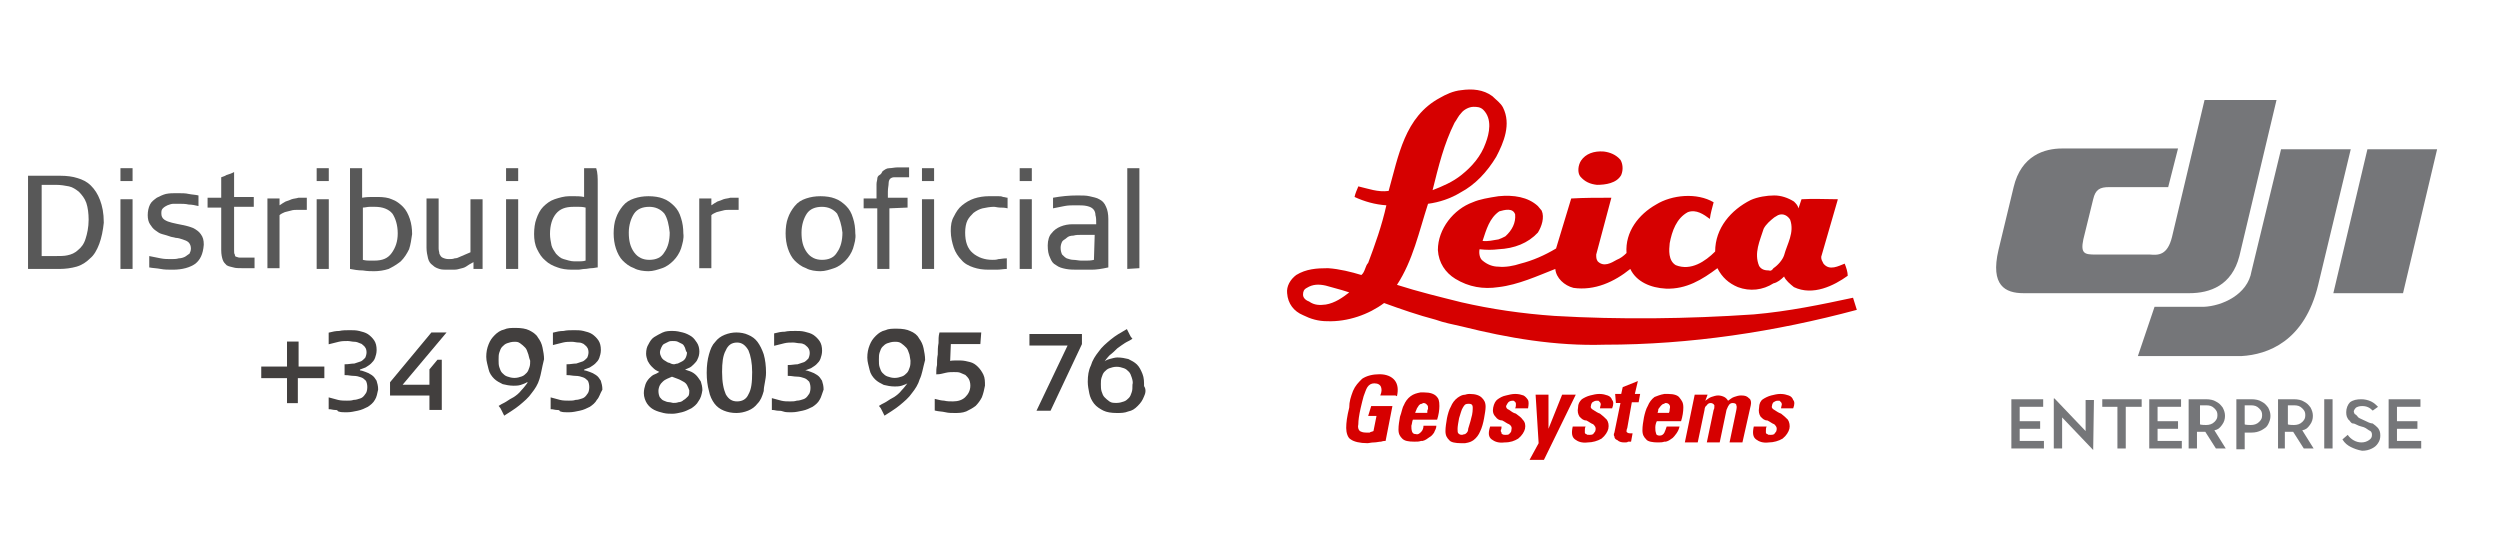 <?xml version="1.0" encoding="utf-8"?>
<!-- Generator: Adobe Illustrator 23.0.1, SVG Export Plug-In . SVG Version: 6.00 Build 0)  -->
<svg version="1.1" id="Layer_1" xmlns="http://www.w3.org/2000/svg" xmlns:xlink="http://www.w3.org/1999/xlink" x="0px" y="0px"
	 viewBox="0 0 330 71" style="enable-background:new 0 0 330 71;" xml:space="preserve">
<style type="text/css">
	.st0{fill:#D60000;}
	.st1{fill-rule:evenodd;clip-rule:evenodd;fill:#D60000;}
	.st2{fill:#585858;}
	.st3{fill:#423F3E;stroke:#423F3E;stroke-width:0.23;stroke-miterlimit:10;}
	.st4{fill:#757679;}
</style>
<g>
	<path class="st0" d="M219.7,52h0.5c0.8,0,1.3,0.2,1.5,0.5c0.3,0.4,0.5,0.6,0.5,1.3c0,0.5-0.1,1.2-0.3,1.8h-3.2
		c-0.1,0.2-0.2,0.5-0.2,0.8c0,0.3,0,0.5,0.1,0.8c0,0.2,0.2,0.3,0.5,0.3c0.3,0,0.5-0.2,0.6-0.4s0.2-0.5,0.3-0.8h1.7
		c-0.1,0.4-0.2,0.6-0.4,0.9c-0.2,0.3-0.4,0.5-0.5,0.6c-0.3,0.2-0.5,0.4-0.9,0.5h-0.2c-0.3,0.1-0.5,0.1-0.9,0.1
		c-0.6,0-1.3-0.1-1.5-0.4c-0.3-0.3-0.5-0.6-0.5-1.2s0.1-1.1,0.2-1.7c0.1-0.5,0.3-1.2,0.5-1.5c0.2-0.5,0.5-0.9,0.9-1.2
		C218.7,52.3,219.1,52.1,219.7,52 M219.7,54.5h0.6c0.1-0.2,0.1-0.4,0.1-0.5c0.1-0.3,0-0.5,0-0.5c-0.1-0.2-0.3-0.3-0.5-0.3
		c-0.1,0-0.2,0-0.2,0.1c-0.2,0-0.3,0.1-0.4,0.2c-0.2,0.2-0.3,0.4-0.4,0.5c0,0.2-0.1,0.5-0.1,0.5C218.8,54.5,219.7,54.5,219.7,54.5z"
		/>
	<path class="st0" d="M193.4,52.1c0.3-0.1,0.5-0.1,0.6-0.1c0.8,0,1.3,0.2,1.6,0.5c0.3,0.3,0.5,0.6,0.5,1.2c0,0.4-0.1,0.9-0.2,1.5
		c-0.1,0.6-0.3,1.3-0.5,1.7c-0.2,0.5-0.5,0.9-0.9,1.2c-0.3,0.2-0.5,0.3-1.1,0.4h-0.6c-0.6,0-1.3-0.1-1.5-0.4
		c-0.3-0.3-0.5-0.6-0.5-1.2c0-0.5,0.1-1.1,0.2-1.7c0.1-0.5,0.3-1.2,0.5-1.5c0.2-0.5,0.5-0.9,0.9-1.2C192.7,52.3,193,52.1,193.4,52.1
		 M193.4,57.3L193.4,57.3c0.3-0.2,0.4-0.4,0.4-0.7c0.1-0.4,0.3-0.9,0.4-1.4c0.2-0.6,0.2-1.2,0.2-1.4c0-0.4-0.2-0.5-0.5-0.5
		c-0.2,0-0.3,0-0.5,0.1c-0.1,0.1-0.2,0.2-0.3,0.4c-0.2,0.3-0.3,0.8-0.5,1.4c-0.1,0.5-0.2,1.1-0.2,1.4c0,0.3,0,0.5,0.1,0.6
		c0.1,0.1,0.2,0.2,0.5,0.2C193,57.4,193.3,57.3,193.4,57.3z"/>
	<path class="st0" d="M187.6,57c0.2-0.2,0.3-0.5,0.3-0.8h1.7c0,0.4-0.2,0.6-0.3,0.9c-0.2,0.3-0.4,0.5-0.6,0.6
		c-0.3,0.2-0.5,0.4-0.9,0.5h-0.2c-0.3,0.1-0.5,0.1-0.9,0.1c-0.8,0-1.3-0.1-1.6-0.4c-0.3-0.3-0.5-0.6-0.5-1.2s0.1-1.1,0.2-1.7
		c0.2-0.5,0.3-1.2,0.5-1.5c0.2-0.5,0.5-0.9,0.9-1.2c0.4-0.3,0.8-0.4,1.3-0.5h0.5c0.8,0,1.3,0.2,1.6,0.5c0.3,0.3,0.4,0.6,0.4,1.3
		c0,0.5-0.1,1.2-0.3,1.8h-3.2c-0.1,0.2-0.1,0.5-0.2,0.8c0,0.3,0,0.5,0.1,0.8c0.1,0.2,0.2,0.3,0.5,0.3
		C187.2,57.4,187.4,57.2,187.6,57 M187.6,54.5h0.8c0-0.2,0-0.4,0.1-0.5c0-0.3,0-0.5-0.1-0.5c-0.1-0.2-0.3-0.3-0.5-0.3
		c0,0-0.1,0-0.2,0.1c-0.2,0-0.3,0.1-0.4,0.2c-0.1,0.2-0.3,0.4-0.3,0.5c-0.1,0.2-0.2,0.5-0.2,0.5C186.8,54.5,187.6,54.5,187.6,54.5z"
		/>
	<path class="st0" d="M243.5,34.8c0.2,0.5,0.4,1.1,0.4,1.6c-1.8,1.3-4.6,2.7-7.1,1.5c-0.5-0.4-1.1-0.9-1.3-1.4
		c-0.4,0.4-0.9,0.8-1.4,0.9c-1.4,0.9-3.1,1.1-4.7,0.5c-1.2-0.5-2.1-1.3-2.7-2.5c-2,1.5-4.1,2.8-6.8,2.7c-2-0.1-3.9-0.9-4.7-2.6
		c-2.1,1.7-4.7,2.9-7.5,2.5c-1.2-0.3-2.3-1.3-2.4-2.5c-2.3,0.9-4.9,2.1-7.5,2.4c-2,0.3-3.9,0-5.7-1.1c-1.3-0.8-2.2-2.1-2.3-3.8
		c0-2.8,2.1-5.4,4.6-6.3c0.9-0.4,2.1-0.6,3.4-0.8c2-0.2,3.9,0.1,5.2,1.3l0.5,0.6c0.4,0.9,0,2.1-0.5,2.9c-1.3,1.4-3.1,2.1-5.2,2.2
		c-0.8,0.1-1.6,0.1-2.5,0c-0.1,0.5,0,1.2,0.4,1.5c0.6,0.5,1.3,0.8,2.1,0.8c0.9,0.1,2-0.1,2.9-0.4c1.6-0.4,3.2-1.1,4.7-2l2-6.6
		c1.7-0.1,3.5-0.1,5.3-0.1l-2,7.5c0,0.4,0,0.6,0.2,0.9c0.8,0.8,1.8,0.2,2.5-0.2c0.5-0.2,0.9-0.5,1.3-0.9c-0.2-2.8,1.6-5.1,3.9-6.4
		c2.1-1.3,5.4-1.6,7.6-0.3c-0.2,0.8-0.4,1.4-0.5,2.2c-0.8-0.6-1.8-1.3-2.9-0.9c-1.5,0.8-2.1,2.5-2.4,4.1c-0.1,0.9-0.2,2.3,0.8,2.9
		c2,0.8,3.9-0.5,5.2-1.8c0-3.1,2.1-5.5,4.7-6.8c0.9-0.4,2.1-0.6,3.1-0.6c0.9,0,1.8,0.3,2.6,0.8c0.3,0.3,0.5,0.5,0.6,0.9l0.4-1.2
		c1.6-0.1,3.2,0,4.8,0l-2.2,7.6c0,0.4,0.1,0.5,0.3,0.9C241.5,35.8,242.7,35.1,243.5,34.8 M197.8,31.6c0.3-0.1,0.5-0.2,0.9-0.4
		c0.9-0.8,1.4-1.8,1.3-2.9c-0.3-0.9-1.4-0.6-2.1-0.4c-1.3,0.9-1.7,2.4-2.2,3.9C196.4,31.9,197.1,31.7,197.8,31.6z M234.1,35.4
		c0.6-0.4,1.2-1.1,1.4-1.7c0.4-1.5,1.4-3,0.8-4.7c-0.3-0.5-0.9-0.9-1.6-0.6l-0.5,0.3c-0.5,0.4-1.1,0.9-1.4,1.5
		c-0.5,1.6-1.3,3.2-0.6,4.9c0.3,0.5,0.8,0.6,1.3,0.6C233.7,35.8,233.9,35.7,234.1,35.4z"/>
	<path class="st0" d="M192.9,11.9c1.4-0.2,2.9-0.1,4.1,0.8c0.5,0.5,1.1,0.9,1.4,1.5c1.1,2.2,0.1,4.6-0.9,6.5c-1.2,2-2.8,3.7-4.7,4.7
		c-1.3,0.8-2.8,1.3-4.3,1.5c-1.2,3.7-2,7.5-4.1,10.7c2.8,0.9,5.7,1.6,8.5,2.3c3.9,0.9,8,1.5,12.3,1.8c8.6,0.5,17.5,0.4,26.3-0.2
		c4.6-0.4,8.9-1.3,13.1-2.2l0.5,1.6c-10.8,2.9-22,4.6-33.3,4.6c-6.5,0.2-12.8-0.9-18.8-2.4c-1.3-0.3-2.4-0.5-3.5-0.9
		c-2.3-0.6-4.6-1.4-6.8-2.2c-2,1.5-4.8,2.5-7.5,2.4c-1.2,0-2.2-0.3-3.2-0.8c-1.2-0.5-2-1.5-2.1-2.9c-0.1-0.9,0.4-1.8,1.2-2.4
		c1.3-0.8,2.7-0.9,4.2-0.9c1.5,0.1,3.1,0.5,4.4,0.9c0.5-0.4,0.5-1.2,0.9-1.6c0.9-2.4,1.8-4.9,2.4-7.6c-1.5-0.1-2.9-0.5-4.2-1.1
		c0.1-0.5,0.3-0.9,0.5-1.4c1.3,0.3,2.6,0.8,4,0.6c1.3-4.6,2.1-9.8,6.8-12.3C190.8,12.5,191.8,12,192.9,11.9 M192.9,23.1
		c1.4-1.1,2.6-2.5,3.2-4.2c0.5-1.3,0.9-3.2-0.3-4.4c-0.4-0.4-0.9-0.4-1.3-0.4c-0.6,0-1.3,0.4-1.6,0.8c-0.4,0.4-0.6,0.9-0.9,1.3
		c-1.4,2.8-2.1,5.7-2.9,8.9C190.4,24.6,191.8,24,192.9,23.1z M175,40.2c1.2-0.2,2.2-0.9,3.1-1.6l-0.3-0.1c-0.9-0.3-1.8-0.5-2.8-0.8
		c-0.9-0.2-1.7-0.2-2.5,0.3c-0.4,0.2-0.5,0.5-0.5,0.9c0,0.5,0.5,0.8,0.8,0.9C173.5,40.3,174.2,40.3,175,40.2z"/>
	<path class="st0" d="M184.4,52.3c0.2-0.9,0.1-1.6-0.3-2.1c-0.4-0.5-1.1-0.8-2-0.8c-0.9,0-1.7,0.2-2.3,0.6c-0.5,0.5-0.9,0.9-1.2,1.6
		c-0.3,0.8-0.5,1.4-0.5,2.2c-0.3,1.2-0.4,2-0.4,2.7c0,0.6,0.2,1.3,0.6,1.5c0.4,0.3,1.2,0.5,2.2,0.5c0.2,0,0.5-0.1,0.9-0.1
		c0.3,0,0.6-0.1,0.9-0.1c0.3-0.1,0.5-0.1,0.6-0.1l0.9-4.6h-2.8l-0.4,1.3h1.1l-0.4,2c-0.2,0.1-0.4,0.1-0.5,0.2c-0.2,0-0.4,0-0.5,0
		c-0.4,0-0.6-0.1-0.8-0.2c-0.2-0.2-0.3-0.5-0.2-0.9c0-0.5,0.1-1.2,0.3-2.1c0.1-0.5,0.3-1.2,0.4-1.6c0.2-0.5,0.3-0.9,0.5-1.2
		c0.2-0.3,0.5-0.5,0.9-0.5c0.5,0,0.8,0.2,0.9,0.5c0.1,0.3,0.1,0.6-0.1,1.1h2"/>
	<path class="st0" d="M196.7,56.3c-0.3,0.9-0.2,1.4,0.2,1.7c0.4,0.3,0.9,0.5,1.7,0.4c0.8,0,1.3-0.2,1.8-0.5c0.5-0.4,0.8-0.9,0.9-1.3
		c0.1-0.5,0-0.9-0.3-1.2c-0.2-0.3-0.5-0.5-0.9-0.8c-0.4-0.1-0.6-0.3-0.9-0.5c-0.3-0.1-0.4-0.3-0.4-0.5c0.1-0.2,0.2-0.4,0.3-0.5
		c0.1-0.1,0.3-0.2,0.5-0.2c0.1,0,0.2,0,0.2,0c0.1,0.1,0.2,0.1,0.2,0.2c0.1,0,0.1,0.1,0.1,0.3c0,0.1,0,0.3-0.1,0.5h1.7
		c0.1-0.5,0.1-0.9,0-1.1c-0.2-0.3-0.4-0.5-0.6-0.6c-0.3-0.1-0.6-0.2-1.1-0.2c-0.4,0-0.8,0.1-1.2,0.2c-0.5,0.1-0.8,0.3-1.1,0.5
		s-0.5,0.6-0.6,1.1c-0.1,0.5,0,0.9,0.3,1.2c0.2,0.3,0.5,0.5,0.9,0.5c0.4,0.2,0.6,0.4,0.9,0.5c0.3,0.2,0.4,0.4,0.3,0.8
		c0,0.2-0.1,0.3-0.3,0.5c-0.1,0.1-0.3,0.1-0.5,0.1c-0.1,0-0.3,0-0.4-0.1c-0.1,0-0.1-0.1-0.1-0.2c-0.1-0.1-0.1-0.2-0.1-0.3
		c0.1-0.2,0.1-0.3,0.1-0.5L196.7,56.3"/>
	<polyline class="st1" points="201.9,60.7 203.8,60.7 208,52.1 206.2,52.1 204.4,56.6 204.4,52.1 202.7,52.1 203.1,58.5 201.9,60.7 
			"/>
	<path class="st0" d="M207.6,56.3c-0.2,0.9-0.1,1.4,0.3,1.7c0.4,0.3,0.9,0.5,1.7,0.4c0.6,0,1.3-0.2,1.8-0.5c0.5-0.4,0.8-0.9,0.9-1.3
		c0.1-0.5,0-0.9-0.2-1.2c-0.3-0.3-0.5-0.5-0.9-0.8c-0.3-0.1-0.6-0.3-0.9-0.5c-0.2-0.1-0.4-0.3-0.3-0.5c0-0.2,0.1-0.4,0.2-0.5
		c0.2-0.1,0.3-0.2,0.5-0.2c0.1,0,0.2,0,0.3,0c0.1,0.1,0.1,0.1,0.2,0.2c0,0,0.1,0.1,0.1,0.3c0,0.1-0.1,0.3-0.1,0.5h1.6
		c0.2-0.5,0.2-0.9,0-1.1c-0.1-0.3-0.3-0.5-0.6-0.6c-0.3-0.1-0.6-0.2-1.1-0.2c-0.4,0-0.8,0.1-1.2,0.2c-0.4,0.1-0.8,0.3-1.1,0.5
		c-0.3,0.3-0.5,0.6-0.5,1.1c-0.1,0.5,0,0.9,0.2,1.2c0.3,0.3,0.5,0.5,0.9,0.5c0.4,0.2,0.6,0.4,0.9,0.5c0.2,0.2,0.4,0.4,0.3,0.8
		c0,0.2-0.2,0.3-0.3,0.5c-0.2,0.1-0.3,0.1-0.5,0.1c-0.3,0-0.3,0-0.4-0.1c-0.1,0-0.2-0.1-0.2-0.2c0-0.1,0-0.2,0-0.3
		c0-0.2,0-0.3,0.1-0.5L207.6,56.3"/>
	<path class="st1" d="M213.3,53.2h0.6l-0.8,3.9c-0.1,0.2-0.1,0.4,0,0.5c0,0.2,0.1,0.4,0.4,0.5c0.2,0.2,0.5,0.3,0.9,0.3
		c0.3,0,0.4,0,0.5-0.1c0.1,0,0.3,0,0.4,0l0.2-1.1h-0.1c-0.1,0-0.1,0-0.2,0c-0.3,0-0.4-0.1-0.5-0.2c0-0.1,0-0.3,0.1-0.5l0.6-3.4h0.9
		l0.2-1.1h-0.7l0.4-1.7l-2,0.8l-0.2,0.9h-0.8L213.3,53.2"/>
	<path class="st1" d="M225.4,52.1h-1.7l-1.3,6.3h1.7l0.9-4.3c0-0.2,0.1-0.5,0.3-0.6c0.1-0.2,0.3-0.3,0.5-0.3s0.4,0.1,0.5,0.3
		c0,0.2,0,0.5-0.1,0.6l-0.9,4.3h1.7l0.9-4.3c0.1-0.2,0.2-0.5,0.3-0.6c0.1-0.2,0.3-0.3,0.5-0.3c0.3,0,0.5,0.1,0.5,0.3
		c0.1,0.2,0,0.5,0,0.6l-0.9,4.3h1.7l1.1-4.9c0.1-0.4,0-0.8-0.2-0.9c-0.3-0.3-0.5-0.4-1.1-0.4c-0.3,0-0.6,0.1-0.9,0.2
		c-0.3,0.1-0.5,0.3-0.8,0.5c-0.1-0.2-0.3-0.4-0.5-0.5c-0.2-0.1-0.5-0.2-0.8-0.2c-0.3,0-0.6,0.1-0.9,0.2c-0.3,0.1-0.5,0.3-0.8,0.5
		L225.4,52.1"/>
	<path class="st0" d="M231.5,56.3c-0.2,0.9-0.1,1.4,0.3,1.7c0.4,0.3,0.9,0.5,1.7,0.4c0.6,0,1.3-0.2,1.8-0.5c0.5-0.4,0.8-0.9,0.9-1.3
		c0.1-0.4,0-0.9-0.2-1.2c-0.3-0.3-0.5-0.5-0.9-0.8c-0.3-0.1-0.6-0.3-0.9-0.5c-0.2-0.1-0.4-0.3-0.3-0.5c0-0.2,0.1-0.4,0.2-0.5
		c0.2-0.1,0.3-0.2,0.5-0.2c0.1,0,0.2,0,0.3,0c0.1,0.1,0.1,0.1,0.2,0.2c0,0,0.1,0.1,0.1,0.3c0,0.1-0.1,0.3-0.1,0.5h1.6
		c0.2-0.5,0.2-0.9,0-1.1c-0.1-0.3-0.3-0.5-0.6-0.6c-0.3-0.1-0.6-0.2-1.1-0.2c-0.4,0-0.8,0.1-1.2,0.2c-0.4,0.1-0.8,0.3-1.1,0.5
		s-0.5,0.6-0.5,1.1c-0.1,0.5,0,0.9,0.2,1.2c0.3,0.3,0.5,0.5,0.9,0.5c0.4,0.2,0.6,0.4,0.9,0.5c0.2,0.2,0.4,0.4,0.3,0.8
		c0,0.2-0.2,0.3-0.3,0.5c-0.2,0.1-0.3,0.1-0.5,0.1c-0.3,0-0.3,0-0.4-0.1c-0.1,0-0.2-0.1-0.2-0.2c0-0.1,0-0.2,0-0.3
		c0-0.2,0-0.3,0.1-0.5L231.5,56.3"/>
	<path class="st0" d="M213.9,21.1c0.3,0.5,0.4,1.3,0.1,2c-0.6,1.1-2.1,1.3-3.2,1.3c-0.9-0.1-1.6-0.4-2.2-1.1
		c-0.4-0.5-0.3-1.5,0.1-2.1c0.6-0.9,1.7-1.3,3-1.2C212.5,20.1,213.3,20.4,213.9,21.1"/>
</g>
<g>
	<g>
		<g>
			<path class="st2" d="M13.1,32.2c-0.3,0.8-0.7,1.5-1.2,1.9c-0.5,0.5-1.1,0.9-1.8,1.1s-1.5,0.3-2.2,0.3H3.7V23.2H8
				c0.8,0,1.6,0.1,2.2,0.3c0.7,0.2,1.3,0.5,1.8,1s0.9,1.1,1.2,1.9s0.5,1.7,0.5,3C13.6,30.4,13.4,31.4,13.1,32.2z M11.4,26.8
				c-0.2-0.6-0.6-1.1-1-1.5C10,25,9.6,24.7,9.1,24.6S8,24.4,7.4,24.4H5.5v9.4h1.8c0.6,0,1.2,0,1.6-0.1c0.5-0.1,1-0.3,1.4-0.7
				c0.4-0.3,0.8-0.8,1-1.5c0.2-0.6,0.4-1.5,0.4-2.5C11.7,28.2,11.6,27.4,11.4,26.8z"/>
			<path class="st2" d="M15.9,23.9v-1.7h1.6v1.7H15.9z M15.9,35.5v-9.2h1.6v9.2H15.9z"/>
			<path class="st2" d="M25.8,34.8c-0.7,0.5-1.7,0.8-3,0.8c-0.6,0-1.1,0-1.6-0.1s-1-0.1-1.5-0.2v-1.5c0.5,0.1,1,0.2,1.5,0.3
				s0.9,0.1,1.4,0.1c0.3,0,0.7,0,1-0.1c0.3,0,0.6-0.1,0.8-0.2c0.2-0.1,0.4-0.3,0.6-0.4c0.1-0.2,0.2-0.4,0.2-0.7s-0.1-0.6-0.3-0.8
				c-0.2-0.2-0.5-0.3-0.8-0.4s-0.6-0.2-0.9-0.2c-0.3-0.1-0.6-0.1-0.8-0.2c-0.3-0.1-0.6-0.2-1-0.3s-0.6-0.3-0.9-0.5s-0.5-0.5-0.7-0.8
				s-0.3-0.7-0.3-1.2s0.1-1,0.3-1.4s0.5-0.6,0.9-0.9c0.4-0.2,0.8-0.4,1.2-0.5c0.5-0.1,0.9-0.1,1.4-0.1c0.7,0,1.2,0,1.6,0.1
				c0.5,0.1,0.9,0.1,1.3,0.2v1.4c-0.4-0.1-0.9-0.2-1.3-0.2c-0.4-0.1-0.9-0.1-1.3-0.1c-0.2,0-0.5,0-0.7,0c-0.3,0-0.5,0.1-0.8,0.2
				c-0.2,0.1-0.4,0.2-0.6,0.4c-0.2,0.2-0.2,0.4-0.2,0.7c0,0.3,0.1,0.6,0.4,0.8c0.3,0.2,0.6,0.3,1,0.4s0.9,0.2,1.4,0.3
				c0.5,0.1,0.9,0.2,1.4,0.4c0.4,0.2,0.8,0.5,1,0.8c0.3,0.4,0.4,0.8,0.4,1.4C26.8,33.6,26.4,34.3,25.8,34.8z"/>
			<path class="st2" d="M30.9,27.5V33c0,0.3,0,0.5,0.1,0.6c0,0.2,0.1,0.3,0.2,0.3s0.2,0.1,0.4,0.1s0.3,0,0.6,0h1.4v1.4H32
				c-0.5,0-0.9,0-1.2-0.1s-0.6-0.1-0.9-0.3c-0.2-0.2-0.4-0.4-0.5-0.7s-0.2-0.7-0.2-1.3v-5.6h-1.8v-1.3h1.8v-2.7
				c0.2-0.1,0.4-0.1,0.7-0.3c0.3-0.1,0.7-0.2,1-0.4V26h2.6v1.3h-2.6V27.5z"/>
			<path class="st2" d="M39.3,27.7c-0.3,0-0.6,0-0.9,0.1c-0.3,0.1-0.5,0.1-0.8,0.2c-0.2,0.1-0.5,0.2-0.7,0.4v7h-1.6v-9.2h1.6v0.9
				c0.3-0.2,0.6-0.4,0.8-0.5c0.3-0.1,0.6-0.2,0.8-0.3c0.3-0.1,0.6-0.1,0.9-0.2c0.3,0,0.7,0,1.1,0v1.6C40,27.7,39.6,27.7,39.3,27.7z"
				/>
			<path class="st2" d="M41.8,23.9v-1.7h1.6v1.7H41.8z M41.8,35.5v-9.2h1.6v9.2H41.8z"/>
			<path class="st2" d="M54,32.9c-0.3,0.6-0.6,1.1-1.1,1.6c-0.5,0.4-1,0.7-1.6,1c-0.6,0.2-1.3,0.3-1.9,0.3c-0.4,0-0.9,0-1.5-0.1
				c-0.6,0-1.2-0.1-1.7-0.2V22.2h1.6v3.9c0.6-0.1,1-0.1,1.4-0.1c0.3,0,0.6,0,0.7,0c0.7,0,1.4,0.1,1.8,0.3c0.6,0.2,1.1,0.6,1.5,1
				s0.7,1,0.9,1.6s0.3,1.3,0.3,2C54.3,31.6,54.2,32.3,54,32.9z M51.8,28.2c-0.5-0.6-1.3-0.9-2.3-0.9c-0.2,0-0.4,0-0.7,0
				s-0.6,0.1-0.9,0.1v6.9c0.4,0.1,0.7,0.1,0.9,0.1c0.3,0,0.5,0,0.6,0c1.1,0,1.8-0.3,2.3-1s0.8-1.5,0.8-2.6
				C52.5,29.7,52.2,28.8,51.8,28.2z"/>
			<path class="st2" d="M62.5,35.5v-0.9c-0.4,0.2-0.7,0.4-1,0.6s-0.6,0.2-0.9,0.3c-0.3,0.1-0.6,0.1-0.8,0.1c-0.3,0-0.5,0-0.8,0
				s-0.7,0-1-0.1s-0.6-0.2-0.9-0.5c-0.3-0.2-0.5-0.5-0.6-0.9s-0.2-0.9-0.2-1.4v-6.5h1.6V32c0,0.2,0,0.5,0,0.8s0.1,0.5,0.1,0.7
				c0.1,0.2,0.2,0.4,0.4,0.5s0.5,0.2,0.8,0.2s0.6,0,0.8-0.1c0.3,0,0.5-0.1,0.7-0.2s0.5-0.2,0.7-0.3s0.5-0.2,0.7-0.3v-7h1.6v9.2
				L62.5,35.5L62.5,35.5z"/>
			<path class="st2" d="M66.8,23.9v-1.7h1.6v1.7H66.8z M66.8,35.5v-9.2h1.6v9.2H66.8z"/>
			<path class="st2" d="M78.9,24.2c0,0.8,0,1.6,0,2.4c0,0.9,0,1.7,0,2.6s0,1.6,0,2.5c0,0.8,0,1.5,0,2.1c0,0.7,0,1.1,0,1.5
				c-0.2,0-0.5,0.1-0.8,0.1s-0.6,0.1-0.9,0.1s-0.6,0.1-0.9,0.1s-0.6,0-0.8,0c-0.7,0-1.4-0.1-1.9-0.3c-0.6-0.2-1.2-0.5-1.6-0.9
				c-0.5-0.4-0.8-0.9-1.1-1.5c-0.3-0.6-0.4-1.3-0.4-2s0.1-1.5,0.3-2c0.2-0.6,0.5-1.2,0.9-1.6s0.9-0.8,1.5-1s1.3-0.4,1.9-0.4
				c0.2,0,0.4,0,0.8,0c0.3,0,0.7,0,1.2,0.1v-3.8h1.6C78.9,22.8,78.9,23.5,78.9,24.2z M77.3,27.4c-0.4-0.1-0.7-0.1-0.9-0.1
				c-0.3,0-0.5,0-0.7,0c-1.1,0-1.8,0.3-2.3,0.9s-0.8,1.5-0.8,2.7c0,0.5,0.1,1,0.2,1.5c0.1,0.4,0.4,0.8,0.6,1.1
				c0.3,0.3,0.6,0.6,1,0.7c0.4,0.1,0.9,0.3,1.4,0.3c0.2,0,0.4,0,0.6,0s0.6,0,0.9-0.1L77.3,27.4L77.3,27.4z"/>
			<path class="st2" d="M89.9,32.8c-0.2,0.6-0.6,1.2-1,1.6c-0.4,0.4-0.9,0.8-1.5,1s-1.2,0.4-1.8,0.4s-1.4-0.1-1.9-0.4
				c-0.6-0.2-1.1-0.6-1.5-1s-0.7-1-0.9-1.6c-0.2-0.6-0.3-1.3-0.3-2s0.1-1.5,0.3-2c0.2-0.6,0.5-1.1,0.9-1.6s0.9-0.8,1.5-1
				s1.2-0.3,1.9-0.3c0.7,0,1.4,0.1,1.9,0.3c0.6,0.2,1.1,0.6,1.5,1s0.7,0.9,0.9,1.6c0.2,0.6,0.3,1.3,0.3,2
				C90.3,31.5,90.1,32.1,89.9,32.8z M87.7,28.2c-0.5-0.6-1.2-0.9-2-0.9c-0.9,0-1.6,0.3-2,0.9S83,29.7,83,30.7c0,1.1,0.2,1.9,0.7,2.6
				c0.5,0.7,1.2,1,2,1c0.9,0,1.6-0.3,2-1c0.5-0.7,0.7-1.6,0.7-2.6C88.3,29.7,88.1,28.8,87.7,28.2z"/>
			<path class="st2" d="M96.3,27.7c-0.3,0-0.6,0-0.9,0.1s-0.5,0.1-0.8,0.2c-0.2,0.1-0.5,0.2-0.7,0.4v7h-1.6v-9.2h1.6v0.9
				c0.3-0.2,0.6-0.4,0.8-0.5c0.3-0.1,0.6-0.2,0.8-0.3c0.3-0.1,0.6-0.1,0.9-0.2c0.3,0,0.7,0,1.1,0v1.6C97,27.7,96.6,27.7,96.3,27.7z"
				/>
			<path class="st2" d="M112.6,32.8c-0.2,0.6-0.6,1.2-1,1.6c-0.4,0.4-0.9,0.8-1.5,1s-1.2,0.4-1.8,0.4s-1.4-0.1-1.9-0.4
				c-0.6-0.2-1.1-0.6-1.5-1s-0.7-1-0.9-1.6c-0.2-0.6-0.3-1.3-0.3-2s0.1-1.5,0.3-2c0.2-0.6,0.5-1.1,0.9-1.6s0.9-0.8,1.5-1
				s1.2-0.3,1.9-0.3c0.7,0,1.4,0.1,1.9,0.3c0.6,0.2,1.1,0.6,1.5,1s0.7,0.9,0.9,1.6c0.2,0.6,0.3,1.3,0.3,2
				C113,31.5,112.8,32.1,112.6,32.8z M110.5,28.2c-0.5-0.6-1.2-0.9-2-0.9c-0.9,0-1.6,0.3-2,0.9s-0.7,1.5-0.7,2.5
				c0,1.1,0.2,1.9,0.7,2.6c0.5,0.7,1.2,1,2,1c0.9,0,1.6-0.3,2-1c0.5-0.7,0.7-1.6,0.7-2.6C111.1,29.7,110.8,28.8,110.5,28.2z"/>
			<path class="st2" d="M117.4,27.5v8h-1.6v-8H114v-1.3h1.7v-1c0-0.4,0-0.7,0-0.9c0-0.3,0.1-0.5,0.1-0.7s0.1-0.4,0.3-0.5
				c0.2-0.1,0.3-0.3,0.4-0.5c0.3-0.2,0.5-0.4,0.9-0.4c0.3,0,0.7-0.1,1-0.1h1.6v1.3h-1.2c-0.3,0-0.6,0-0.8,0c-0.2,0-0.4,0.1-0.5,0.2
				s-0.2,0.3-0.2,0.6c0,0.3-0.1,0.6-0.1,1.1v0.8h2.6v1.3L117.4,27.5L117.4,27.5L117.4,27.5z"/>
			<path class="st2" d="M121.7,23.9v-1.7h1.6v1.7H121.7z M121.7,35.5v-9.2h1.6v9.2H121.7z"/>
			<path class="st2" d="M131.6,35.6c-0.4,0-0.8,0-1.1,0c-0.8,0-1.4-0.1-2-0.3c-0.6-0.2-1.2-0.5-1.6-1c-0.4-0.4-0.8-1-1-1.6
				s-0.4-1.4-0.4-2.2c0-0.8,0.1-1.4,0.4-1.9c0.3-0.6,0.6-1.1,1.1-1.5s1-0.7,1.6-0.9s1.3-0.3,1.9-0.3c0.2,0,0.5,0,0.7,0s0.4,0,0.6,0
				s0.4,0,0.6,0.1c0.2,0,0.4,0.1,0.6,0.1v1.4c-0.4-0.1-0.7-0.1-1-0.1s-0.6-0.1-0.8-0.1c-0.5,0-1,0.1-1.5,0.2
				c-0.4,0.1-0.8,0.3-1.2,0.6c-0.3,0.3-0.6,0.6-0.8,1c-0.2,0.4-0.3,1-0.3,1.6c0,1.2,0.3,2.1,1,2.7s1.6,0.9,2.6,0.9
				c0.3,0,0.5,0,0.8-0.1c0.3,0,0.6-0.1,1.1-0.1v1.4C132.5,35.5,132,35.6,131.6,35.6z"/>
			<path class="st2" d="M134.6,23.9v-1.7h1.6v1.7H134.6z M134.6,35.5v-9.2h1.6v9.2H134.6z"/>
			<path class="st2" d="M144.1,35.6c-0.6,0-1.3,0-1.8,0s-1.1,0-1.6-0.1s-0.9-0.2-1.3-0.5c-0.4-0.2-0.6-0.5-0.8-1
				c-0.2-0.4-0.3-0.9-0.3-1.6c0-0.7,0.2-1.3,0.5-1.6c0.3-0.4,0.7-0.7,1.2-0.9s1-0.3,1.6-0.3s1.1,0,1.6,0c0.2,0,0.4,0,0.7,0
				c0.2,0,0.5,0,0.8,0c0-0.5,0-0.9-0.1-1.2c0-0.3-0.1-0.6-0.3-0.8c-0.2-0.2-0.4-0.3-0.8-0.4c-0.4-0.1-0.9-0.1-1.5-0.1
				c-0.5,0-1,0-1.5,0.1s-1,0.2-1.5,0.3v-1.4c1.1-0.2,2.1-0.3,3.2-0.3c0.6,0,1.2,0,1.6,0.1s1,0.2,1.3,0.4c0.4,0.2,0.7,0.5,0.9,1
				c0.2,0.4,0.3,1,0.3,1.6v6.4C145.4,35.5,144.7,35.6,144.1,35.6z M144.5,31c-0.4,0-0.7,0-1,0s-0.5,0-0.6,0c-0.5,0-0.9,0-1.2,0.1
				c-0.4,0-0.7,0.1-0.9,0.3c-0.2,0.2-0.5,0.3-0.6,0.5s-0.2,0.5-0.2,0.8c0,0.4,0.1,0.7,0.2,0.9c0.2,0.2,0.4,0.4,0.6,0.5
				c0.3,0.1,0.6,0.2,0.9,0.2s0.7,0.1,1,0.1c0.2,0,0.5,0,0.7,0s0.6,0,1-0.1L144.5,31L144.5,31z"/>
			<path class="st2" d="M148.8,35.5V22.2h1.6v13.2L148.8,35.5L148.8,35.5z"/>
		</g>
	</g>
	<g>
		<g>
			<path class="st3" d="M39.2,49.8v3.3H38v-3.3h-3.4v-1.3H38v-3.3h1.3v3.3h3.4v1.3H39.2z"/>
			<path class="st3" d="M49.4,52.7c-0.2,0.4-0.6,0.7-0.9,0.9c-0.4,0.2-0.8,0.4-1.3,0.5s-0.9,0.2-1.3,0.2c-0.2,0-0.3,0-0.5,0
				s-0.4,0-0.7-0.1C44.6,54,44.4,54,44.2,54s-0.5-0.1-0.7-0.1v-1.3c0.4,0.1,0.7,0.2,1.1,0.3C45,53,45.4,53,45.8,53
				c0.3,0,0.6,0,0.9-0.1c0.3,0,0.6-0.1,0.9-0.2c0.3-0.1,0.5-0.3,0.7-0.6c0.2-0.2,0.3-0.6,0.3-1s-0.1-0.7-0.2-0.9
				c-0.2-0.2-0.4-0.4-0.7-0.5s-0.6-0.2-1-0.2s-0.7-0.1-1.1-0.1v-1.2c0.4,0,0.8-0.1,1.2-0.1c0.3-0.1,0.6-0.2,0.9-0.3
				c0.2-0.1,0.4-0.3,0.6-0.5c0.1-0.2,0.2-0.5,0.2-0.8s-0.1-0.6-0.2-0.7c-0.1-0.2-0.3-0.3-0.5-0.5c-0.5-0.2-0.7-0.3-1-0.3
				s-0.6-0.1-0.9-0.1c-0.4,0-0.8,0-1.2,0.1s-0.8,0.2-1.2,0.3V44c0.4-0.1,0.8-0.2,1.3-0.2c0.4-0.1,0.9-0.1,1.4-0.1
				c0.4,0,0.8,0,1.2,0.1s0.8,0.2,1.1,0.4s0.6,0.5,0.8,0.8s0.3,0.7,0.3,1.2c0,0.4-0.1,0.7-0.2,1c-0.1,0.3-0.3,0.5-0.5,0.7
				s-0.4,0.3-0.7,0.5c-0.3,0.1-0.5,0.2-0.8,0.3V49c0.3,0,0.5,0.1,0.8,0.2c0.3,0.1,0.5,0.2,0.8,0.4s0.4,0.4,0.6,0.7
				c0.1,0.3,0.2,0.7,0.2,1.1C49.7,51.9,49.6,52.4,49.4,52.7z"/>
			<path class="st3" d="M52.9,50.9h3.9v-2.1l1-1.2h0.4V54h-1.4v-1.9h-5.2v-1.6L57,44h1.7L52.9,50.9z"/>
			<path class="st3" d="M71.1,50c-0.2,0.7-0.6,1.3-1,1.8c-0.4,0.6-1,1.1-1.6,1.6s-1.3,0.9-1.9,1.3c-0.1-0.2-0.2-0.4-0.3-0.6
				c-0.1-0.2-0.2-0.4-0.3-0.5c0.3-0.2,0.6-0.3,0.9-0.5s0.6-0.4,1-0.6c0.3-0.2,0.7-0.5,1-0.9c0.3-0.3,0.6-0.7,0.9-1.1l-0.2-0.2
				c-0.3,0.2-0.6,0.3-0.9,0.4c-0.3,0.1-0.7,0.1-0.9,0.1c-0.5,0-1-0.1-1.4-0.2c-0.4-0.2-0.8-0.4-1.1-0.7c-0.3-0.3-0.6-0.7-0.7-1.2
				s-0.3-1-0.3-1.6s0.1-1.1,0.3-1.6c0.2-0.5,0.4-0.8,0.8-1.2c0.3-0.3,0.7-0.6,1.2-0.7c0.4-0.2,0.9-0.2,1.5-0.2
				c0.7,0,1.3,0.1,1.7,0.3s0.9,0.5,1.1,0.9c0.3,0.4,0.5,0.8,0.6,1.3s0.2,1,0.2,1.5C71.4,48.6,71.3,49.4,71.1,50z M69.8,46.6
				c-0.1-0.3-0.2-0.6-0.4-0.8s-0.4-0.4-0.7-0.6S68.2,45,67.9,45c-0.4,0-0.7,0.1-1,0.2c-0.3,0.1-0.5,0.3-0.7,0.5s-0.3,0.5-0.4,0.8
				s-0.1,0.6-0.1,1s0,0.7,0.1,1s0.2,0.6,0.4,0.8c0.2,0.2,0.4,0.4,0.7,0.5c0.3,0.1,0.6,0.2,1,0.2s0.7-0.1,1-0.2
				c0.3-0.1,0.5-0.3,0.7-0.5s0.3-0.5,0.4-0.8s0.1-0.6,0.1-0.9C69.9,47.1,69.9,46.8,69.8,46.6z"/>
			<path class="st3" d="M78.7,52.7c-0.2,0.4-0.6,0.7-0.9,0.9c-0.4,0.2-0.8,0.4-1.3,0.5s-0.9,0.2-1.3,0.2c-0.2,0-0.3,0-0.5,0
				s-0.4,0-0.7-0.1C73.9,54,73.7,54,73.5,54s-0.5-0.1-0.7-0.1v-1.3c0.4,0.1,0.7,0.2,1.1,0.3s0.8,0.1,1.2,0.1c0.3,0,0.6,0,0.9-0.1
				c0.3,0,0.6-0.1,0.9-0.2s0.5-0.3,0.7-0.6c0.2-0.2,0.3-0.6,0.3-1s-0.1-0.7-0.2-0.9c-0.2-0.2-0.4-0.4-0.7-0.5
				c-0.3-0.1-0.6-0.2-1-0.2s-0.7-0.1-1.1-0.1v-1.2c0.4,0,0.8-0.1,1.2-0.1c0.3-0.1,0.6-0.2,0.9-0.3c0.2-0.1,0.4-0.3,0.6-0.5
				c0.1-0.2,0.2-0.5,0.2-0.8s-0.1-0.6-0.2-0.7c-0.1-0.2-0.3-0.3-0.5-0.5c-0.2-0.1-0.4-0.2-0.7-0.2S75.8,45,75.5,45
				c-0.4,0-0.8,0-1.2,0.1c-0.4,0.1-0.8,0.2-1.2,0.3V44c0.4-0.1,0.8-0.2,1.3-0.2c0.4-0.1,0.9-0.1,1.4-0.1c0.4,0,0.8,0,1.2,0.1
				c0.4,0.1,0.8,0.2,1.1,0.4c0.3,0.2,0.6,0.5,0.8,0.8c0.2,0.3,0.3,0.7,0.3,1.2c0,0.4-0.1,0.7-0.2,1s-0.3,0.5-0.5,0.7
				s-0.4,0.3-0.7,0.5c-0.3,0.1-0.5,0.2-0.8,0.3V49c0.3,0,0.5,0.1,0.8,0.2c0.3,0.1,0.5,0.2,0.8,0.4s0.4,0.4,0.6,0.7
				c0.1,0.3,0.2,0.7,0.2,1.1C79.1,51.9,79,52.4,78.7,52.7z"/>
			<path class="st3" d="M92.1,52.9c-0.2,0.4-0.6,0.7-0.9,0.9c-0.4,0.2-0.8,0.4-1.2,0.5c-0.4,0.1-0.9,0.2-1.2,0.2
				c-0.4,0-0.8,0-1.2-0.1c-0.4-0.1-0.8-0.2-1.2-0.4c-0.4-0.2-0.7-0.5-0.9-0.8c-0.2-0.3-0.4-0.8-0.4-1.3c0-0.4,0.1-0.8,0.2-1.1
				s0.3-0.6,0.5-0.8s0.4-0.4,0.7-0.5c0.3-0.1,0.5-0.3,0.8-0.4c-0.2-0.1-0.4-0.2-0.6-0.3s-0.4-0.3-0.6-0.5s-0.4-0.5-0.5-0.7
				c-0.1-0.3-0.2-0.6-0.2-0.9c0-0.5,0.1-0.9,0.3-1.2c0.2-0.4,0.4-0.7,0.7-0.9c0.3-0.2,0.7-0.4,1.1-0.6s0.9-0.2,1.3-0.2
				c0.5,0,0.9,0.1,1.3,0.2c0.4,0.1,0.8,0.3,1.1,0.5c0.3,0.2,0.5,0.5,0.7,0.8s0.3,0.7,0.3,1.1c0,0.4-0.1,0.7-0.2,0.9
				c-0.1,0.3-0.3,0.5-0.5,0.7s-0.4,0.4-0.7,0.5c-0.2,0.1-0.5,0.2-0.7,0.3c0.3,0.1,0.6,0.2,0.9,0.3s0.6,0.3,0.8,0.5
				c0.2,0.2,0.4,0.5,0.6,0.8c0.1,0.3,0.2,0.7,0.2,1.1C92.5,52.1,92.4,52.5,92.1,52.9z M90.8,50.8c-0.1-0.2-0.3-0.4-0.5-0.5
				s-0.5-0.3-0.8-0.4c-0.3-0.1-0.5-0.2-0.8-0.3c-0.2,0.1-0.5,0.2-0.7,0.3s-0.4,0.2-0.6,0.4s-0.3,0.3-0.4,0.5s-0.2,0.5-0.2,0.8
				c0,0.4,0.1,0.7,0.2,0.9c0.2,0.2,0.3,0.4,0.6,0.5c0.2,0.1,0.5,0.2,0.7,0.2s0.4,0.1,0.6,0.1s0.4,0,0.7-0.1c0.2,0,0.5-0.1,0.7-0.3
				c0.2-0.1,0.4-0.3,0.6-0.5s0.2-0.5,0.2-0.9C91,51.2,90.9,51,90.8,50.8z M90.5,45.8c-0.1-0.2-0.2-0.4-0.4-0.5
				c-0.2-0.1-0.4-0.2-0.6-0.3s-0.5-0.1-0.7-0.1s-0.4,0-0.6,0.1s-0.4,0.2-0.6,0.3s-0.3,0.3-0.4,0.5S87,46.3,87,46.5
				c0,0.3,0.1,0.5,0.2,0.7s0.3,0.4,0.5,0.5s0.4,0.3,0.6,0.3c0.2,0.1,0.4,0.2,0.7,0.2c0.1,0,0.3-0.1,0.5-0.1c0.2-0.1,0.4-0.2,0.6-0.3
				s0.4-0.3,0.5-0.5s0.2-0.5,0.2-0.8C90.6,46.3,90.6,46,90.5,45.8z"/>
			<path class="st3" d="M100.7,51.6c-0.2,0.7-0.4,1.2-0.8,1.6c-0.3,0.4-0.7,0.7-1.2,0.9s-1,0.3-1.5,0.3c-0.6,0-1.1-0.1-1.6-0.3
				s-0.9-0.5-1.2-0.9c-0.3-0.4-0.6-1-0.7-1.6c-0.2-0.7-0.3-1.5-0.3-2.4s0.1-1.7,0.3-2.4c0.2-0.7,0.4-1.2,0.8-1.6
				c0.3-0.4,0.7-0.7,1.2-0.9s1-0.3,1.5-0.3s1.1,0.1,1.5,0.3c0.5,0.2,0.9,0.5,1.2,0.9c0.3,0.4,0.6,1,0.8,1.6c0.2,0.7,0.3,1.5,0.3,2.4
				S100.7,50.9,100.7,51.6z M98.9,46.2c-0.4-0.7-0.9-1.1-1.6-1.1c-0.8,0-1.3,0.4-1.6,1.1c-0.4,0.7-0.5,1.7-0.5,2.9
				c0,1.4,0.2,2.3,0.5,3c0.4,0.7,0.9,1,1.6,1s1.3-0.3,1.6-1c0.4-0.7,0.5-1.6,0.5-3C99.4,47.9,99.2,46.9,98.9,46.2z"/>
			<path class="st3" d="M108.1,52.7c-0.2,0.4-0.6,0.7-0.9,0.9c-0.4,0.2-0.8,0.4-1.3,0.5s-0.9,0.2-1.3,0.2c-0.2,0-0.3,0-0.5,0
				s-0.4,0-0.7-0.1c-0.3-0.1-0.5-0.1-0.7-0.1S102.2,54,102,54v-1.3c0.4,0.1,0.7,0.2,1.1,0.3s0.8,0.1,1.2,0.1c0.3,0,0.6,0,0.9-0.1
				c0.3,0,0.6-0.1,0.9-0.2c0.3-0.1,0.5-0.3,0.7-0.6c0.2-0.2,0.3-0.6,0.3-1s-0.1-0.7-0.2-0.9c-0.2-0.2-0.4-0.4-0.7-0.5
				c-0.3-0.1-0.6-0.2-1-0.2s-0.7-0.1-1.1-0.1v-1.2c0.4,0,0.8-0.1,1.2-0.1c0.3-0.1,0.6-0.2,0.9-0.3c0.2-0.1,0.4-0.3,0.6-0.5
				c0.1-0.2,0.2-0.5,0.2-0.8s-0.1-0.6-0.2-0.7c-0.1-0.2-0.3-0.3-0.5-0.5c-0.2-0.1-0.4-0.2-0.7-0.2s-0.6-0.1-0.9-0.1
				c-0.4,0-0.8,0-1.2,0.1c-0.4,0.1-0.8,0.2-1.2,0.3v-1.4c0.4-0.1,0.8-0.2,1.3-0.2c0.4-0.1,0.9-0.1,1.4-0.1c0.4,0,0.8,0,1.2,0.1
				c0.4,0.1,0.8,0.2,1.1,0.4c0.3,0.2,0.6,0.5,0.8,0.8c0.2,0.3,0.3,0.7,0.3,1.2c0,0.4-0.1,0.7-0.2,1s-0.3,0.5-0.5,0.7
				s-0.4,0.3-0.7,0.5c-0.3,0.1-0.5,0.2-0.8,0.3V49c0.3,0,0.5,0.1,0.8,0.2c0.3,0.1,0.5,0.2,0.8,0.4s0.4,0.4,0.6,0.7
				c0.1,0.3,0.2,0.7,0.2,1.1C108.4,51.9,108.3,52.4,108.1,52.7z"/>
			<path class="st3" d="M121.3,50c-0.2,0.7-0.6,1.3-1,1.8c-0.4,0.6-1,1.1-1.6,1.6s-1.3,0.9-1.9,1.3c-0.1-0.2-0.2-0.4-0.3-0.6
				s-0.2-0.4-0.3-0.5c0.3-0.2,0.6-0.3,0.9-0.5s0.6-0.4,1-0.6c0.3-0.2,0.7-0.5,1-0.9c0.3-0.3,0.6-0.7,0.9-1.1l-0.1-0.1
				c-0.3,0.2-0.6,0.3-0.9,0.4c-0.3,0.1-0.7,0.1-0.9,0.1c-0.5,0-1-0.1-1.4-0.2c-0.4-0.2-0.8-0.4-1.1-0.7s-0.6-0.7-0.7-1.2
				s-0.3-1-0.3-1.6s0.1-1.1,0.3-1.6c0.2-0.5,0.4-0.8,0.8-1.2c0.3-0.3,0.7-0.6,1.2-0.7c0.4-0.2,0.9-0.2,1.5-0.2
				c0.7,0,1.3,0.1,1.7,0.3c0.5,0.2,0.9,0.5,1.1,0.9c0.3,0.4,0.5,0.8,0.6,1.3s0.2,1,0.2,1.5C121.7,48.6,121.6,49.4,121.3,50z
				 M120.1,46.6c-0.1-0.3-0.2-0.6-0.4-0.8c-0.2-0.2-0.4-0.4-0.7-0.6s-0.6-0.2-0.9-0.2c-0.4,0-0.7,0.1-1,0.2s-0.5,0.3-0.7,0.5
				s-0.3,0.5-0.4,0.8s-0.1,0.6-0.1,1s0,0.7,0.1,1s0.2,0.6,0.4,0.8c0.2,0.2,0.4,0.4,0.7,0.5c0.3,0.1,0.6,0.2,1,0.2s0.7-0.1,1-0.2
				s0.5-0.3,0.7-0.5s0.3-0.5,0.4-0.8s0.1-0.6,0.1-0.9C120.2,47.1,120.2,46.8,120.1,46.6z"/>
			<path class="st3" d="M129.5,52.4c-0.2,0.4-0.5,0.8-0.8,1.1c-0.4,0.3-0.8,0.5-1.2,0.7c-0.5,0.2-1,0.2-1.5,0.2
				c-0.4,0-0.8,0-1.2-0.1c-0.4-0.1-0.9-0.1-1.3-0.2c0-0.2,0-0.4,0-0.6c0-0.2,0-0.4,0-0.7c0.4,0.1,0.8,0.2,1.1,0.2
				c0.4,0.1,0.8,0.1,1.2,0.1c0.7,0,1.3-0.2,1.7-0.6c0.4-0.4,0.7-0.9,0.7-1.6c0-0.4-0.1-0.7-0.2-0.9s-0.3-0.4-0.5-0.6
				c-0.2-0.1-0.5-0.2-0.7-0.3s-0.6-0.1-0.9-0.1s-0.7,0-1.1,0.1s-0.8,0.2-1.1,0.2c0-0.3,0-0.7,0.1-1.1c0-0.5,0-0.9,0.1-1.4
				c0-0.5,0-1,0.1-1.5c0-0.5,0-0.9,0.1-1.3h5.3l-0.1,1.3h-3.9l-0.1,2.5c0.3-0.1,0.5-0.1,0.7-0.1s0.5,0,0.8,0c0.4,0,0.8,0.1,1.2,0.2
				c0.4,0.1,0.7,0.3,1,0.6s0.5,0.6,0.7,1s0.2,0.9,0.2,1.4C129.8,51.4,129.7,51.9,129.5,52.4z"/>
			<path class="st3" d="M138.6,54.1H137l4.1-8.6H136v-1.3h6.7v1.2L138.6,54.1z"/>
			<path class="st3" d="M150.9,52.3c-0.2,0.5-0.4,0.8-0.8,1.2c-0.4,0.4-0.7,0.6-1.2,0.7c-0.5,0.2-0.9,0.2-1.5,0.2
				c-0.7,0-1.3-0.1-1.7-0.3s-0.9-0.5-1.2-0.9s-0.5-0.8-0.6-1.3s-0.2-1-0.2-1.5c0-0.8,0.1-1.5,0.4-2.1c0.2-0.7,0.6-1.3,1-1.8
				c0.4-0.6,1-1.1,1.6-1.6s1.3-0.9,2-1.3c0.1,0.2,0.2,0.4,0.3,0.6c0.1,0.2,0.2,0.4,0.3,0.5c-0.3,0.2-0.6,0.3-0.9,0.5
				c-0.3,0.2-0.6,0.4-1,0.7c-0.3,0.3-0.6,0.6-1,0.9c-0.3,0.3-0.6,0.7-0.9,1.1l0.1,0.1c0.2-0.2,0.5-0.4,0.9-0.5s0.7-0.2,1-0.2
				c0.5,0,1,0.1,1.4,0.2c0.4,0.2,0.8,0.4,1.1,0.7s0.5,0.7,0.7,1.2s0.2,1,0.2,1.6C151.2,51.4,151.1,51.9,150.9,52.3z M149.5,49.8
				c-0.1-0.3-0.2-0.6-0.4-0.8s-0.4-0.4-0.7-0.5s-0.6-0.2-1-0.2s-0.7,0.1-1,0.2s-0.5,0.3-0.7,0.5s-0.3,0.5-0.4,0.8
				c-0.1,0.3-0.1,0.6-0.1,0.9c0,0.3,0,0.7,0.1,1s0.2,0.6,0.4,0.8s0.4,0.4,0.7,0.6s0.6,0.2,1,0.2s0.7-0.1,1-0.2
				c0.3-0.1,0.5-0.3,0.7-0.5s0.3-0.5,0.4-0.8c0.1-0.3,0.1-0.6,0.1-1C149.7,50.5,149.6,50.1,149.5,49.8z"/>
		</g>
	</g>
</g>
<g>
	<g>
		<path class="st4" d="M306,37.6l4.3-17.9h-9.2l-3.9,16.1c-0.5,3.1-3.9,4.6-6.3,4.7h-6.5l-2.2,6.5h13.7
			C299.3,46.8,304.2,45.1,306,37.6"/>
		<path class="st4" d="M286.7,31.3l4.3-18.1h9.5l-4.9,20.6c-1,3.9-3.9,4.9-6.6,4.9h-21.9c-2.4,0-4.4-1-3.3-5.7l2-8.3
			c1-4.2,4.1-5.1,6.4-5.1h15.3l-1.3,5.1h-7.8c-1.2,0-1.8,0.3-2.1,1.6l-1.3,5.3c-0.4,1.9,0.2,2,1.6,2h7.2
			C284.9,33.7,286.1,33.7,286.7,31.3 M312.5,19.7l-4.5,19h9.2l4.5-19H312.5z"/>
	</g>
	<g>
		<path class="st4" d="M265.5,59.2v-6.5h4.2v1h-3.1v1.9h2.7v1h-2.7v1.6h3.2v1C269.8,59.2,265.5,59.2,265.5,59.2z"/>
		<path class="st4" d="M276.3,59.4l-4.1-4.3v4.1h-1.1v-6.6h0.1l4.1,4.3v-4.1h1.1L276.3,59.4L276.3,59.4z"/>
		<path class="st4" d="M279.5,59.2v-5.5h-2v-1h5.2v1h-2.1v5.5H279.5z"/>
		<path class="st4" d="M283.7,59.2v-6.5h4.2v1h-3.1v1.9h2.7v1h-2.7v1.6h3.2v1C288,59.2,283.7,59.2,283.7,59.2z"/>
		<path class="st4" d="M289.2,52.7h2c0.5,0,1,0.1,1.3,0.3c0.4,0.2,0.6,0.4,0.9,0.8c0.2,0.4,0.3,0.7,0.3,1.1c0,0.4-0.1,0.8-0.4,1.2
			c-0.3,0.4-0.5,0.6-1,0.7l1.5,2.4h-1.3l-1.4-2.2h-1.1v2.2h-1.1v-6.5H289.2z M291.2,56.1c0.4,0,0.8-0.1,1.1-0.4
			c0.3-0.3,0.4-0.5,0.4-0.9c0-0.4-0.1-0.6-0.4-0.9c-0.3-0.3-0.6-0.4-1.1-0.4h-0.8v2.5C290.4,56.1,291.2,56.1,291.2,56.1z"/>
		<path class="st4" d="M295.2,52.7h2c0.5,0,1,0.1,1.3,0.3c0.4,0.2,0.6,0.4,0.9,0.8c0.2,0.4,0.3,0.7,0.3,1.1c0,0.4-0.1,0.7-0.3,1.1
			c-0.2,0.4-0.4,0.5-0.9,0.8c-0.4,0.2-0.8,0.3-1.3,0.3h-0.9v2.2h-1.1V52.7z M297.1,56.1c0.4,0,0.8-0.1,1.1-0.4
			c0.3-0.3,0.4-0.5,0.4-0.9c0-0.4-0.1-0.6-0.4-0.9s-0.6-0.4-1.1-0.4h-0.8v2.5C296.3,56.1,297.1,56.1,297.1,56.1z"/>
		<path class="st4" d="M300.8,52.7h2c0.5,0,1,0.1,1.3,0.3c0.4,0.2,0.6,0.4,0.9,0.8c0.2,0.4,0.3,0.7,0.3,1.1c0,0.4-0.1,0.8-0.4,1.2
			c-0.3,0.4-0.5,0.6-1,0.7l1.5,2.4h-1.3l-1.4-2.2h-1.1v2.2h-0.9V52.7z M302.8,56.1c0.4,0,0.8-0.1,1.1-0.4c0.3-0.3,0.4-0.5,0.4-0.9
			c0-0.4-0.1-0.6-0.4-0.9c-0.3-0.3-0.6-0.4-1.1-0.4H302v2.5C302,56.1,302.8,56.1,302.8,56.1z"/>
		<path class="st4" d="M306.8,59.2v-6.5h1.1v6.5H306.8z"/>
		<path class="st4" d="M310.3,59c-0.4-0.2-0.8-0.5-1.1-1l0.7-0.6c0.4,0.6,1.1,1,1.8,1c0.4,0,0.7-0.1,1-0.3s0.4-0.4,0.4-0.7
			c0-0.3-0.1-0.5-0.4-0.6c-0.3-0.2-0.5-0.4-1-0.5s-0.8-0.4-1.1-0.4s-0.4-0.4-0.6-0.5c-0.2-0.3-0.3-0.5-0.3-1c0-0.5,0.2-1,0.5-1.3
			c0.4-0.3,0.9-0.4,1.5-0.4c0.4,0,0.9,0.1,1.3,0.3s0.6,0.4,0.9,0.7l-0.7,0.5c-0.4-0.4-0.8-0.6-1.4-0.6c-0.4,0-0.6,0.1-0.8,0.2
			c-0.2,0.2-0.3,0.4-0.3,0.5s0.1,0.4,0.2,0.4s0.3,0.3,0.4,0.4s0.4,0.2,0.8,0.4c0.4,0.2,0.8,0.4,1.1,0.4c0.3,0.2,0.5,0.4,0.7,0.6
			c0.2,0.3,0.3,0.5,0.3,1c0,0.4-0.1,0.7-0.3,1c-0.2,0.3-0.4,0.5-0.8,0.7s-0.8,0.3-1.3,0.3C311.2,59.4,310.7,59.2,310.3,59z"/>
		<path class="st4" d="M315.3,59.2v-6.5h4.2v1h-3.1v1.9h2.7v1h-2.7v1.6h3.2v1C319.6,59.2,315.3,59.2,315.3,59.2z"/>
	</g>
</g>
</svg>
